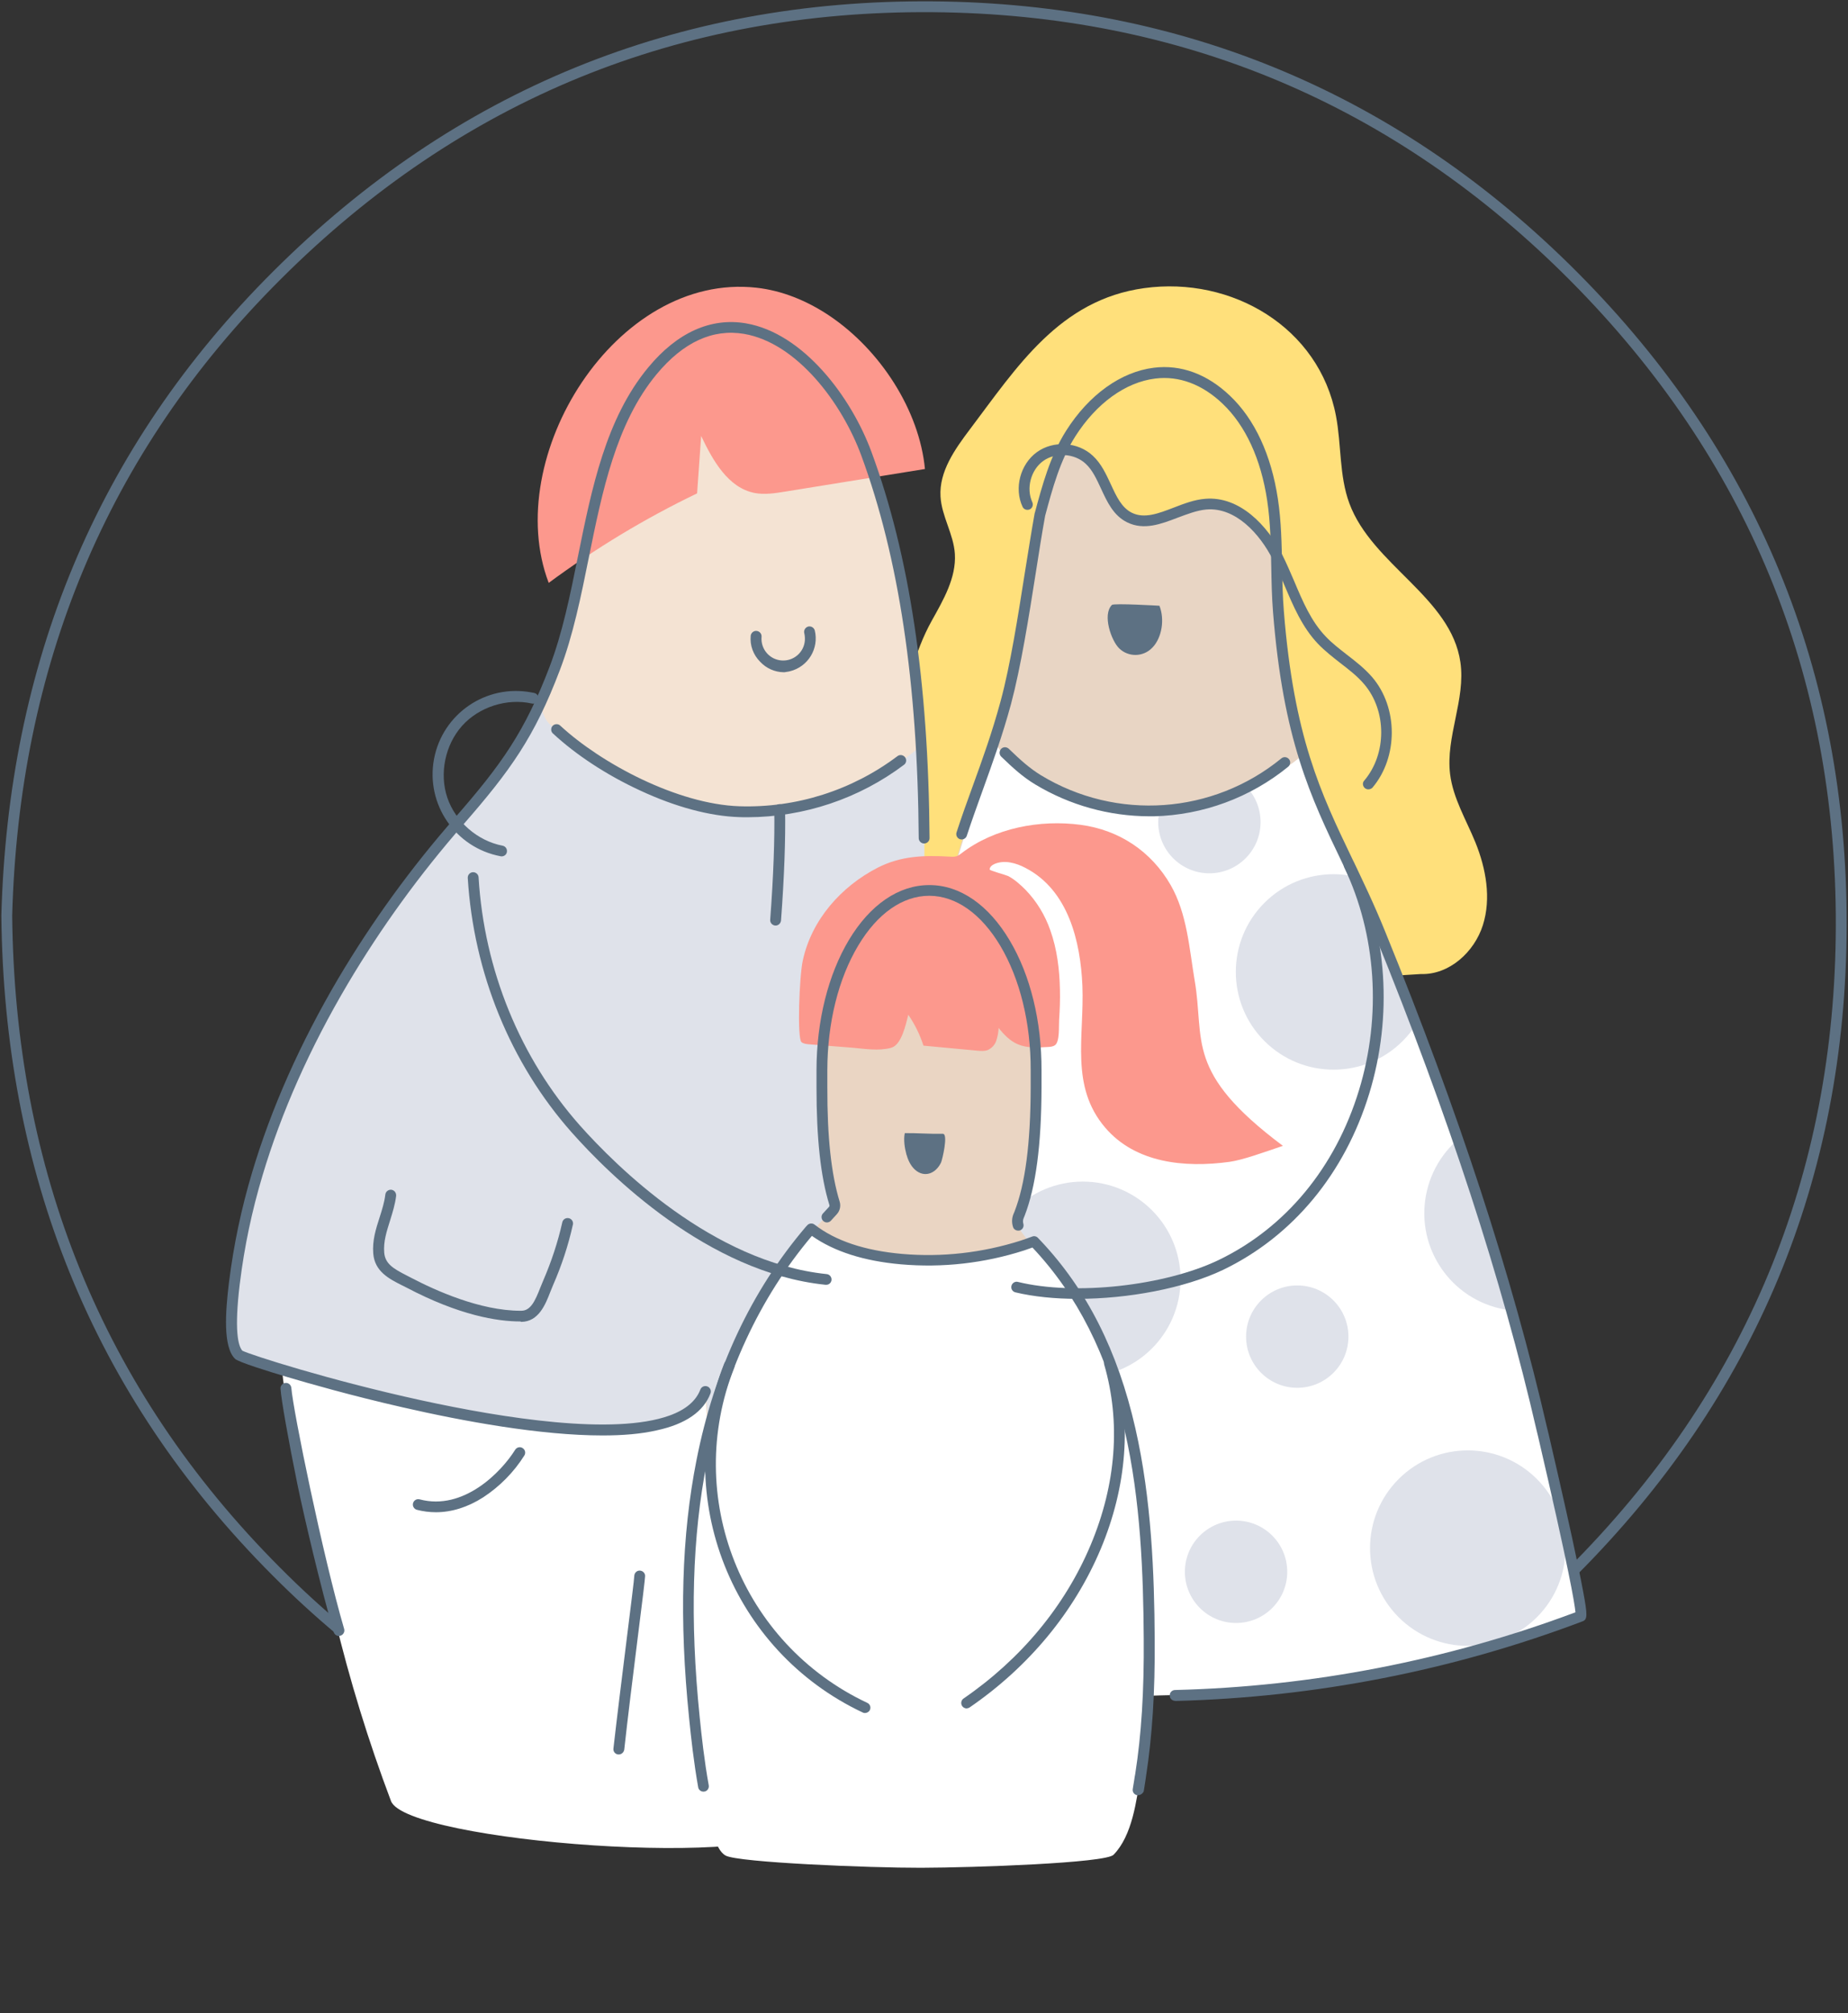<?xml version="1.0" encoding="utf-8"?>
<!-- Generator: Adobe Illustrator 23.0.1, SVG Export Plug-In . SVG Version: 6.00 Build 0)  -->
<svg version="1.1" id="Layer_1" xmlns="http://www.w3.org/2000/svg" xmlns:xlink="http://www.w3.org/1999/xlink" x="0px" y="0px"
	 viewBox="0 0 1365 1486.8" style="enable-background:new 0 0 1365 1486.8;" xml:space="preserve">
<rect x="0" y="0" width="1365" height="1486.8" fill="#333333" stroke="none"/>
<style type="text/css">
	.st0{fill:none;stroke:#5D7183;stroke-width:8;stroke-miterlimit:10;}
	.st1{fill:#FFE07B;}
	.st2{fill:#E8D5C4;}
	.st3{fill:#FFFFFF;}
	.st4{clip-path:url(#SVGID_2_);}
	.st5{fill:#DFE2EA;}
	.st6{fill:#5D7183;}
	.st7{fill:#F4E3D3;}
	.st8{fill:#FC988D;}
	.st9{fill:#EAD5C3;}
</style>
<title>family</title>
<g>
	<g id="Layer_3">
		<path class="st0" d="M302.2,1242.8c-35.1-24.3-67.9-51.7-98-82C71,1027.4,6.9,864.2,5,676.2C10,492.4,74.2,333.1,204.9,203
			C338.3,70,501,3.5,689.1,5c184.3,1.5,343.5,68.6,473.6,199.4c131.3,132.1,197.8,293.1,197.3,479.2
			c-0.4,185.7-67.3,346.1-198.8,477.5c-8.2,8.2-16.6,16.2-25,23.9"/>
	</g>
	<g id="_2">
		<path class="st1" d="M688.3,741.7c-14.3-8.7-50.6-192.3-0.1-283.2c8.6-15.4,18.2-31.8,17.1-49.4c-0.9-14.6-9.8-27.8-10.6-42.4
			c-1.1-18.4,10.6-34.9,21.7-49.6c34.8-46.1,66.2-95.7,128.8-104.3c64.6-8.9,129.2,28.9,141.6,94.4c4.1,21.4,2.3,44.1,9.9,64.6
			c16.8,45.4,75.1,69.3,82,117.3c4,27.5-11,55.1-7.6,82.7c2.2,17.8,11.9,33.7,18.7,50.4c7.8,19.3,11.8,41.2,5.5,61.1
			s-24.9,36.8-45.8,36.1L688.3,741.7z"/>
		<path class="st2" d="M1092.7,887.9c6.5,19.9,54.5,191,68.5,261.2c6,30.2,6.1,44.5,6.1,44.5s-123.8,55.2-319.2,58.6
			c-38.2,0.7-51.9,6.1-89.9,2c-27.8-3-68-2.2-82.8-31.5c-5.8-11.5-7.1-24.7-8-37.5c-6.4-88-0.3-176.2,7-264
			c5.8-70.2,9.6-142.3,17.3-213c7.9-72.2,32.3-119.6,51.1-189.5C753.3,479.6,760.7,420,768,380c5.6-20.7,11.3-41.7,22.8-59.8
			c26.4-41.7,74.4-63.6,115-25c20,19,30,46.5,34.1,73.8s3,55.1,4.4,82.6c3.5,71.1,33.3,152.3,69.1,223.2
			C1049.8,747.4,1070.4,819.6,1092.7,887.9z"/>
		<path class="st3" d="M1160.1,1149.2c-9.4-64.6-64.1-250.9-70.6-270.8c-22.3-68.4-53.9-148.4-84.4-222.7
			c-13.5-32.9-33.6-63.1-43.6-97.7c-14.2,13.5-38,21.2-55,29.9c-65.7,33.6-156.8-3-172.3-42c-15.2,57.9-36,102.1-42.6,162.5
			c-7.7,70.7-11.5,142.8-17.3,213c-7.2,87.8-13.4,176-7,264c0.9,12.8,2.2,26,8,37.5c14.8,29.2,55.1,28.5,82.8,31.5
			c38,4.1,51.7-1.4,89.9-2c192.1-2.8,319.1-58.6,319.1-58.6S1164.6,1179.6,1160.1,1149.2z"/>
		<g>
			<defs>
				<path id="SVGID_1_" d="M1161.2,1149.2c-10.6-61.3-35.1-147.5-52.7-210.4c-5.7-20.1-70.6-213.8-103.3-283.2
					c-15.2-32.2-33.6-63.1-43.6-97.7c-14.2,13.5-38,21.2-55,29.9c-65.7,33.6-144.7-12-172.3-42c-15.2,57.9-36,102.1-42.6,162.5
					c-7.7,70.7-11.5,142.8-17.3,213c-7.2,87.8-13.4,176-7,264c0.9,12.8,2.2,26,8,37.5c14.8,29.2,55.1,28.5,82.8,31.5
					c38,4.1,51.7-2,89.9-2c180.1,0,319.1-58.6,319.1-58.6S1167.6,1186.5,1161.2,1149.2z"/>
			</defs>
			<clipPath id="SVGID_2_">
				<use xlink:href="#SVGID_1_"  style="overflow:visible;"/>
			</clipPath>
			<g class="st4">
				<circle class="st5" cx="799.8" cy="944.9" r="72.2"/>
				
					<ellipse transform="matrix(0.707 -0.707 0.707 0.707 -219.011 906.901)" class="st5" cx="985.2" cy="717.8" rx="72.2" ry="72.2"/>
				
					<ellipse transform="matrix(0.23 -0.973 0.973 0.23 -5.63 1783.879)" class="st5" cx="1124.1" cy="895.5" rx="72.2" ry="72.2"/>
				<circle class="st5" cx="958.2" cy="987.2" r="37.8"/>
				<circle class="st5" cx="893.3" cy="607.2" r="37.8"/>
				<circle class="st5" cx="913" cy="1160.9" r="37.8"/>
			</g>
		</g>
		<path class="st1" d="M768.3,337.1c-10,7.2-13.1,19.7-10.7,31.3c2.2,10.4,5.3,22.4-7.3,27.9c-8.6,3.7-19.3,0.1-25.1-7.2
			s-7.4-17.4-5.7-26.7s6.2-17.7,11.3-25.5c12.9-19.6,30-36.3,49.3-49.7c27.5-19.3,61-32.4,94.4-28.2c33.4,4.2,65.2,29.1,70.1,62.3
			c1.3,8.6,0.8,17.5,2.6,26c2.4,10.9,8.4,20.6,14.9,29.8c15.5,22,33.8,41.9,54.3,59.4c16.5,14,35,27.1,44.7,46.5
			c8.3,16.5,9,36.3,3.8,54s-16.1,33.5-29.5,46.2c-4.6,4.3-10.3,8.6-16.6,8.2c-3.9-0.3-8.2-3.7-8.9-7.7c-0.8-4.4,2.2-6,4.6-9.2
			c5.1-6.9,8-15.9,9.3-24.3c2.4-16.7-1.8-34.5-12.8-47.5c-9.8-11.5-23.8-18.9-34.2-29.9c-16-16.9-22.2-40.6-32.7-61.4
			s-29.7-41-52.9-39.1c-19.5,1.6-38.8,18.6-56.4,9.9c-15.8-7.8-16.8-30.6-29.7-42.6C795.2,330.4,779,329.4,768.3,337.1z"/>
		<path class="st6" d="M848.8,602.9c-29.7-0.1-58.7-8.2-84.1-23.5c-9.3-5.6-16.6-12.3-25.1-20.5c-1.6-1.5-1.7-4-0.2-5.7
			s4-1.7,5.7-0.2c0,0,0.1,0.1,0.1,0.1c8.4,8.1,15.1,14.2,23.7,19.5c55.9,33.9,127,28.9,177.6-12.5c1.7-1.4,4.2-1.1,5.6,0.6
			s1.1,4.2-0.6,5.6l0,0c-28.1,22.9-63,35.7-99.2,36.6C851.1,602.9,850,602.9,848.8,602.9z"/>
		<path class="st6" d="M826.7,478.9L826.7,478.9c6.8,6.6,17.7,6.4,24.3-0.4c0.1-0.1,0.3-0.3,0.4-0.4c6.8-7.2,9-20.6,5-30.7
			c0,0-33.7-2-35.1-0.6C814,454.1,821,473.5,826.7,478.9z"/>
		<path class="st6" d="M1010.7,583c-2.2,0-4-1.8-4-4c0-0.9,0.3-1.8,1-2.5c16.7-19.7,16.7-51.6-0.1-71.2c-5-5.9-11.1-10.6-17.6-15.6
			c-5.6-4.4-11.4-8.9-16.5-14.2c-11.7-12.3-18.3-28-24.7-43.1c-2.7-6.4-5.5-13-8.7-19.2c-9.6-19-27.5-38.7-49-36.9
			c-6.9,0.6-14.1,3.4-21.1,6c-12.3,4.7-25,9.6-37.4,3.5c-10.2-5-14.8-15.1-19.3-24.8c-3.3-7.1-6.3-13.8-11.4-18.5
			c-8.2-7.7-22.3-8.6-31.4-2s-12.7,20.2-8,30.4c0.9,2,0.1,4.4-1.9,5.3s-4.4,0.1-5.3-1.9c-6.4-13.7-1.7-31.4,10.5-40.3
			s30.5-7.7,41.5,2.7c6.2,5.8,9.7,13.5,13.2,21c4.1,8.9,7.9,17.2,15.5,21c9.3,4.6,19.8,0.5,31-3.8c7.5-2.9,15.3-5.9,23.3-6.5
			c25.5-2.1,46,19.9,56.8,41.3c3.2,6.4,6.1,13.2,8.9,19.7c6.4,15.2,12.5,29.5,23.2,40.7c4.6,4.9,10,9,15.6,13.4
			c6.5,5,13.2,10.2,18.8,16.7c19.2,22.5,19.2,59.1,0.1,81.6C1013,582.5,1011.9,583,1010.7,583z"/>
		<path class="st3" d="M207.1,995.7c2.9,58.8,26.6,142.4,40.2,199.6c11,45.8,24.9,90.9,41.5,134.9c11.2,30.2,286.4,51.4,301.6,17
			c45.5-102.6,73.8-213.9,75-326.4L207.1,995.7z"/>
		<path class="st6" d="M598.7,1328.9c-2.2,0-4-1.8-4-4c0-0.5,0.1-0.9,0.2-1.3c19.5-54.3,54.6-163.2,62.7-226.4
			c0.2-2.2,2.1-3.8,4.3-3.7c2.2,0.2,3.8,2.1,3.7,4.3c0,0.1,0,0.2,0,0.3c-3.7,28.4-12.9,68.1-27.5,118.2
			c-10.4,35.7-23.7,76.8-35.6,109.9C601.9,1327.9,600.4,1328.9,598.7,1328.9z"/>
		<path class="st6" d="M457.1,1295.8h-0.5c-2.2-0.2-3.8-2.2-3.5-4.4c2.5-22.1,6.6-55.1,9.9-81.6c2.8-22.5,5.5-43.8,5.5-45.9
			c0.1-2.2,1.9-4,4.1-3.9s4,1.9,3.9,4.1c-0.1,2.3-1.9,17.6-5.6,46.6c-3.3,26.5-7.4,59.4-9.8,81.5
			C460.8,1294.2,459.1,1295.8,457.1,1295.8z"/>
		<path class="st6" d="M322,1116.9c-4.8,0-9.5-0.6-14.1-1.8c-2.1-0.6-3.4-2.8-2.8-4.9c0.6-2.1,2.7-3.4,4.9-2.8
			c32.4,8.6,60.3-20.2,70.5-36.6c1.2-1.9,3.6-2.5,5.5-1.3c1.9,1.2,2.5,3.6,1.3,5.5c0,0,0,0,0,0c-7.8,12.4-18.2,22.9-30.4,30.9
			C345.5,1113.2,333.6,1116.9,322,1116.9z"/>
		<path class="st6" d="M609.6,1147.4c-0.6,0-1.3-0.2-1.9-0.5c-28.5-15-38.6-40-38.6-58.3c0-2.2,1.8-4,4-4l0,0c2.2,0,4,1.8,4,4
			c0,16,8.9,37.8,34.3,51.2c2,1,2.7,3.4,1.7,5.4C612.5,1146.5,611.1,1147.4,609.6,1147.4L609.6,1147.4z"/>
		<path class="st7" d="M520.6,1026.7c-23.9,73.1-338.8-20.5-344.2-25.9c-8.9-8.8-4.6-42.5-3.3-53.6c3.4-27.1,9-53.9,16.8-80.1
			c14.8-50,36.9-97.7,63.3-142.5c24.9-41.9,53.5-81.4,85.7-118.1c34.3-39.2,52.1-63.9,70.7-112.9c26.2-69.1,23.8-161.4,72.1-219.8
			c61.6-74.4,133.6-5.1,158,61.2c34.1,92.5,42.2,192.4,42.2,290.3c0,150.7-12.6,432.9-12.6,432.9s-110.2,10.3-147-7.8L520.6,1026.7z
			"/>
		<path class="st5" d="M405.6,534.4c-3.5-3.4-4.6-8.5-6.6-12.9c-15.2,32.7-32.1,54.8-59.5,86.2c-32.1,36.6-60.8,76.2-85.7,118.1
			c-26.5,44.8-48.5,92.5-63.3,142.5c-7.8,26.2-13.5,53-16.8,80.1c-1.3,11.2-5.6,44.8,3.3,53.6c5.4,5.3,320.2,99,344.2,25.9l2,23.8
			c36.7,18.1,147,7.8,147,7.8s12.6-282.2,12.6-432.9c0-20.2-1.1-55.6-1.9-76C665.6,561.7,548,671.7,405.6,534.4z"/>
		<path class="st6" d="M384.3,976c-16.8,0-44.9-4.4-84.2-25.1l-3.4-1.7c-9.3-4.7-19.9-10.1-21-23.3c-0.8-9.8,2-18.4,4.7-26.8
			c1.8-5.7,3.5-11,4.2-16.7c0.2-2.2,2.1-3.8,4.3-3.7c2.2,0.2,3.8,2.1,3.7,4.3c0,0.1,0,0.2,0,0.3c-0.8,6.4-2.7,12.4-4.5,18.2
			c-2.5,8-5,15.5-4.3,23.7s6.7,11.8,16.7,16.9c1.2,0.6,2.3,1.2,3.5,1.8c17.2,9,50.5,24.2,80.5,24.2h0.5c6.9,0,10.2-7.1,14.1-17.1
			c0.7-1.8,1.4-3.5,2.1-5.1c6-13.9,10.8-28.3,14.1-43c0.4-2.2,2.5-3.6,4.7-3.2c2.2,0.4,3.6,2.5,3.2,4.7c0,0.1,0,0.2-0.1,0.3
			c-3.4,15.3-8.3,30.1-14.6,44.5c-0.6,1.5-1.3,3.1-2,4.9c-3.6,9.3-8.6,22.1-21.5,22.2L384.3,976z"/>
		<path class="st6" d="M552.1,603.6c-2,0-4.1,0-6.1-0.1c-21.7-0.7-47.2-7.5-73.5-19.8c-24.4-11.3-47.1-26.2-64-41.9
			c-1.7-1.4-1.8-4-0.4-5.6s4-1.8,5.6-0.4c0.1,0.1,0.1,0.1,0.2,0.2c29.9,27.7,86.4,58,132.4,59.5c42,1.3,83.1-11.8,116.7-37.1
			c1.8-1.3,4.3-0.8,5.6,1c1.2,1.7,0.9,4.1-0.8,5.4C634.5,589.9,593.9,603.5,552.1,603.6z"/>
		<path class="st8" d="M612.2,232.9c38.2,25.5,66.9,70.4,71,113.5l-103.3,16.7c-7.5,1.2-15.1,2.4-22.5,1
			c-19.6-3.8-30.9-24-39.5-42.1c-1,14.1-2,28.3-3,42.4c-38.5,18.5-75.2,40.7-109.6,66.1c-35.3-92.8,49.5-229.6,153.5-218
			C577.6,214.6,595.8,222,612.2,232.9z"/>
		<path class="st6" d="M572.9,683.6h-0.3c-2.2-0.2-3.9-2.1-3.7-4.3c2.4-32.2,3.4-59.5,3-81.3c0-2.2,1.7-4,3.9-4.1c0,0,0,0,0,0h0.1
			c2.2,0,4,1.7,4,3.9c0.4,22-0.6,49.6-3,82C576.7,681.9,575,683.6,572.9,683.6z"/>
		<path class="st6" d="M445.1,1060.2c-45.8,0-102.9-10.5-147.8-20.8c-37.7-8.6-69.4-17.7-84.9-22.3c-13.5-4-36.4-11.1-38.8-13.5
			c-9-8.9-7.1-34.7-4.5-56.2l0.1-0.7c3.4-27.3,9.1-54.3,17-80.7c14.1-47.3,35.5-95.5,63.7-143.4c25-42.1,53.8-81.8,86.1-118.6
			c34.4-39.4,51.7-63.6,70-111.7c9.5-25,15.1-52.6,21-81.9c10.1-49.8,20.5-101.3,51.8-139c21.3-25.8,46.2-37,72.1-32.6
			c42.4,7.2,77.8,54.3,92.8,95c28.1,76.2,42.1,169.5,42.9,285.2c0,2.2-1.8,4-4,4l0,0c-2.2,0-4-1.8-4-4
			c-0.8-114.8-14.7-207.2-42.4-282.5c-14.2-38.6-47.4-83.2-86.6-89.9c-23.2-3.9-44.9,6.1-64.6,29.8c-30,36.2-40.2,86.7-50.1,135.5
			c-5.7,28.3-11.6,57.5-21.4,83.1c-18.7,49.3-36.4,74-71.4,114.1c-31.9,36.5-60.5,75.8-85.2,117.5c-27.9,47.2-49.1,94.9-63,141.6
			c-7.8,26-13.4,52.5-16.7,79.4l-0.1,0.7c-4.1,34-1.3,45.7,1.9,49.3c6.2,3.1,64.3,21.8,132,36.6c61,13.3,142.4,26.1,183.5,11.3
			c12-4.3,19.6-10.8,22.8-19.2c0.8-2.1,3.1-3.1,5.2-2.3c2,0.8,3.1,3.1,2.3,5.1c-5.1,13.5-18.4,22.7-39.6,27.3
			C473.5,1059.1,459.9,1060.2,445.1,1060.2z"/>
		<path class="st6" d="M370.5,632.5c-0.3,0-0.5,0-0.8-0.1c-33.4-6.3-55.4-38.5-49.1-71.9c6.3-33.4,38.5-55.4,71.9-49.1
			c0.7,0.1,1.4,0.3,2.1,0.4c2.2,0.5,3.5,2.6,3,4.8c-0.5,2.2-2.6,3.5-4.8,3l0,0c-18.3-4.1-39,2.5-51.5,16.5s-16.9,35.2-10.9,53
			s22.4,32,40.8,35.5c2.2,0.4,3.6,2.5,3.2,4.7C374.1,631.2,372.4,632.5,370.5,632.5L370.5,632.5z"/>
		<path class="st6" d="M578.8,496.5c-6.6-0.1-12.8-2.9-17.3-7.7c-5.1-5.1-7.7-12.1-7-19.3c0.3-2.2,2.3-3.8,4.5-3.5
			c2.2,0.3,3.8,2.3,3.5,4.5l0,0c-0.7,8.9,5.9,16.6,14.7,17.3c8.9,0.7,16.6-5.9,17.3-14.7c0.1-1.8,0-3.6-0.4-5.3
			c-0.6-2.1,0.6-4.3,2.7-5c2.1-0.6,4.3,0.6,5,2.7c3.3,13.5-4.9,27-18.4,30.3c-0.9,0.2-1.9,0.4-2.8,0.5
			C580,496.5,579.3,496.5,578.8,496.5z"/>
		<path class="st9" d="M641.5,944.8c24.2,5.9,49.5,7.4,74.5,7.2c11.9-0.1,24.5-0.8,34.3-7.5c4.5-3,8-7.3,10-12.4
			c2-5.6,1.8-12-1.7-16.8c-3.7-5-9.2-10.4-6.3-17.2c0.2-0.5,0.4-1,0.6-1.5c7.7-19.8,12.2-49.2,12.3-93.1c0-2.9,0-11.3,0-13.1
			c0.1-73.2-35.2-132.5-78.9-132.6S607.2,716.8,607,790c0,1.7,0,10.1,0,13.1c-0.1,40.6,3.7,68.8,10.3,88.5c-8.3,9-26,21-16.5,34.5
			c3.9,5.5,10.3,8.6,16.5,11.1C625.2,940.3,633.3,942.9,641.5,944.8z"/>
		<path class="st3" d="M848.7,1209.9c-0.7-102.1-9.4-212.9-83.2-291.1l-1.9-2c-2.9,1.1-5.7,2.1-8.6,3c-28.8,9.2-59.2,12.6-89.3,10
			c-23.2-2-47.9-7.9-66.6-22.4l-1,1.1c-86.3,101.2-98.1,233-85.2,360c2.4,23.5,5.3,47.1,10.6,70.2c1.8,8,4.1,27.2,12.5,31.8
			c9.3,5.1,106.6,9.1,144.3,9c39.2-0.1,136.3-3.5,142.2-9.6c13.9-14.2,17-40.2,19.9-58.8C847.5,1277.5,848.9,1243.6,848.7,1209.9z"
			/>
		<path class="st6" d="M840.6,1325.9c-0.2,0-0.4,0-0.6,0c-2.2-0.3-3.7-2.4-3.3-4.6c0.4-2.3,0.7-4.6,1.1-6.8c0.2-1.4,0.4-2.8,0.7-4.2
			c4.6-29.2,6.6-61.2,6.3-100.4c-0.3-46.9-2.2-101.9-14.1-153.6c-12.7-55.7-35-99.7-68-134.8l-0.1-0.1c-2.2,0.8-4.3,1.5-6.3,2.2
			c-29.3,9.4-60.2,12.9-90.9,10.2c-27.3-2.4-49.4-9.5-65.7-21c-38.7,45.9-64.7,102-77.5,166.8c-10.9,55.2-12.7,116.8-5.4,188.5
			c1.4,13.9,3.4,32.2,6.7,50.5c0.4,2.2-1.1,4.3-3.2,4.6c-2.2,0.4-4.3-1.1-4.6-3.2c0,0,0,0,0,0c-3.3-18.6-5.3-37-6.7-51
			c-7.4-72.5-5.6-134.9,5.5-190.8c13.2-66.9,40.4-124.8,80.7-172.1l0.1-0.1l1-1.1c1.4-1.5,3.8-1.7,5.4-0.4
			c15.3,11.9,37.1,19.2,64.5,21.6c29.6,2.6,59.4-0.8,87.7-9.8c2.7-0.9,5.6-1.9,8.5-3c1.5-0.6,3.2-0.2,4.3,1l1.3,1.4l0.6,0.6
			c34.1,36.1,57,81.4,70,138.5c12,52.5,14,108,14.3,155.4c0.3,39.7-1.8,72-6.4,101.7c-0.2,1.4-0.4,2.8-0.6,4.2
			c-0.3,2.2-0.7,4.5-1.1,6.9C844.2,1324.5,842.5,1325.9,840.6,1325.9z"/>
		<path class="st8" d="M648.4,640.8c17.1-8.7,34.2-9.2,53.2-8.1c1.7,0.2,3.4,0.1,5-0.3c1.3-0.5,2.5-1.3,3.6-2.2
			c24.3-18.7,58-25,88-21c28.5,3.8,52.2,19.6,66.5,44.5c12.2,21.3,13.7,46.7,17.7,70.3c7.7,44.7-7.8,67.7,65.2,122.3
			c-15,5.1-29.6,10.4-39.3,11.8c-33.3,4.6-69.7,0.9-92-25.3c-26.1-30.6-15.3-67.3-16.8-104.7c-1.4-32.8-10.4-70.7-42.1-87.1
			c-7-3.7-15.5-6-22.8-2.9c-1.8,0.8-3.6,2.2-3.6,4.1c0,0.8,11.9,4,13.6,4.8c4.8,2.5,9.1,6.4,12.9,10.2c8.2,8.5,14.4,18.7,18.3,29.9
			c5,14,6.8,29,7.1,43.7c0.2,7.5-0.1,15.1-0.6,22.6c-0.3,4.1,0.6,16.1-3.1,18.6c-1.6,1.1-3.5,1.2-5.4,1.3
			c-7.5,0.5-15.3,0.9-22.2-2.1c-5.7-2.5-10.1-7.1-14-12c-0.1,3.2-0.7,6.3-1.7,9.4c-1,3.1-3.3,5.5-6.2,6.9c-2.5,1-5.3,0.7-8,0.5
			l-39.6-3.7c-2.6-8.1-6.4-15.8-11.2-22.8c-1.8,6.9-4.9,22.3-12.7,24.4c-9.2,2.5-19.6,0.7-28.9-0.1l-31.8-2.5c-2-0.2-4-0.4-5.5-1.6
			c-3.3-2.8-1.6-49,1-60.4C599.5,679.3,621.3,654.7,648.4,640.8z"/>
		<path class="st6" d="M752,908.9c-1.8,0-3.4-1.2-3.8-2.9c-1-3.2-0.8-6.6,0.5-9.6c0.2-0.5,0.4-0.9,0.6-1.4c8-20.5,11.9-50.5,12-91.6
			v-13.1c0.1-34.7-7.9-67.2-22.4-91.7c-14.2-23.8-32.8-36.9-52.4-37h-0.1c-19.6,0-38.3,13-52.5,36.8c-14.6,24.4-22.7,56.9-22.8,91.7
			v13.1c-0.1,36.5,2.9,64.1,9.1,84.3c1,3.2,0.2,6.8-2.1,9.3l-4.3,4.7c-1.5,1.7-4,1.8-5.6,0.4c-1.7-1.5-1.8-4-0.4-5.6
			c0.1-0.1,0.1-0.1,0.2-0.2l4.3-4.7c0.4-0.4,0.5-1,0.3-1.5c-6.5-21-9.5-49.3-9.5-86.7V790c0.1-36.1,8.6-70.1,23.9-95.7
			c15.7-26.2,36.8-40.6,59.4-40.6h0.1c22.6,0,43.7,14.6,59.3,40.9c15.3,25.7,23.6,59.7,23.5,95.8v13.1c-0.1,42.2-4.2,73.1-12.5,94.5
			c-0.2,0.5-0.4,1.1-0.7,1.7c-0.6,1.3-0.6,2.9-0.2,4.2c0.6,2.1-0.6,4.3-2.7,4.9C752.7,908.9,752.4,908.9,752,908.9z"/>
		<path class="st6" d="M669.5,852.6c0,0.2,0.1,0.4,0.2,0.5c1.3,4.8,3.8,9.3,7.5,11.9c6.9,4.8,14.4,1,17.9-6.4
			c0.9-2,5.5-21.3,1.3-21.2c-9.4,0.2-18.8-0.6-28.1-0.5C667.3,841.8,668.2,847.8,669.5,852.6z"/>
		<path class="st6" d="M638.9,1265.2c-0.6,0-1.2-0.1-1.7-0.4c-96.7-45.6-141.4-158.5-102.2-257.9c0.8-2,3.2-3,5.2-2.2
			c2,0.8,3,3.1,2.2,5.2c-37.7,95.6,5.2,204,98.2,247.8c2,0.9,2.9,3.3,1.9,5.3C641.9,1264.3,640.4,1265.2,638.9,1265.2L638.9,1265.2z
			"/>
		<path class="st6" d="M714,1261.8c-2.2,0-4-1.8-4-4c0-1.3,0.6-2.6,1.7-3.3c42.5-29.2,75-68.4,93.9-113.4s22.3-90.9,10-133.3
			c-0.6-2.1,0.6-4.3,2.7-5c2.1-0.6,4.3,0.6,5,2.7l0,0c12.8,44.2,9.2,92.1-10.3,138.6c-19.5,46.3-52.9,86.8-96.7,116.9
			C715.6,1261.5,714.8,1261.7,714,1261.8z"/>
		<path class="st6" d="M610,948.9h-0.4c-87-9-160-81.7-187.3-112.5c-45.3-51.1-72.5-117.9-76.8-188c-0.1-2.2,1.6-4.1,3.8-4.2
			s4.1,1.6,4.2,3.8c4.1,68.4,30.7,133.4,74.8,183.2C455,861.2,526.2,932.2,610.4,941c2.2,0.1,3.9,2,3.8,4.2
			C614.1,947.4,612.2,949.1,610,948.9L610,948.9L610,948.9z"/>
		<path class="st6" d="M795.9,959.3c-16.7,0-32.5-1.6-45.9-4.8c-2.1-0.5-3.5-2.7-2.9-4.8c0.5-2.1,2.7-3.5,4.8-2.9
			c41.8,10.3,108.2,3,148.1-16.1c49.5-23.8,86.4-68.4,103.8-125.5c16.8-55,12.8-115-10.9-164.6c-1-2-0.1-4.4,1.9-5.3
			c2-1,4.4-0.1,5.3,1.9c24.6,51.4,28.7,113.5,11.3,170.4c-18.1,59.2-56.5,105.5-108,130.3C874.9,951.5,833.2,959.3,795.9,959.3z"/>
		
			<ellipse transform="matrix(0.707 -0.707 0.707 0.707 -490.906 1101.707)" class="st5" cx="1084.4" cy="1143.4" rx="72.2" ry="72.2"/>
		<path class="st6" d="M868,1256.2c-2.2,0-4-1.7-4-4c0-2.2,1.7-4,4-4c101.1-2.5,201-21.9,295.7-57.4c-0.6-6.6-4.9-32.3-27.6-129.8
			l-1-4.1c-25.9-112.4-64.9-232.1-119.3-365.8c-8.2-20.2-16.5-37.3-24.4-53.9c-23.4-48.7-43.6-90.8-51.1-185.2
			c-0.9-11.2-1.1-22.6-1.3-33.6c-0.3-16.1-0.6-32.7-3-48.7c-4.6-30.7-16-55.4-32.9-71.5c-15-14.3-32.2-20.8-49.8-18.6
			c-22,2.7-43.5,18.3-59.1,42.8c-11.2,17.7-16.8,38.4-22.2,58.5c-2.3,12.6-4.6,27.2-7,42.6c-5.1,32.5-11,69.4-18.2,96.4
			c-6.4,23.6-13.7,43.6-20.7,63.1c-4.2,11.7-8.2,22.7-12,34.3c-0.7,2.1-3,3.2-5.1,2.5c-2-0.7-3.1-2.9-2.5-4.9
			c3.8-11.7,7.8-22.8,12.1-34.6c7-19.3,14.2-39.2,20.5-62.5c7.2-26.5,12.9-63.2,18-95.5c2.5-15.5,4.8-30.2,7.1-43
			c0-0.1,0-0.2,0.1-0.3c5.6-20.7,11.3-42.1,23.2-60.9c16.8-26.5,40.4-43.5,64.8-46.5c20-2.5,39.5,4.7,56.3,20.8
			c18.2,17.3,30.4,43.6,35.3,76.1c2.5,16.5,2.8,33.4,3.1,49.7c0.2,10.9,0.4,22.2,1.3,33.2c7.4,92.9,27.3,134.4,50.3,182.4
			c8,16.7,16.3,33.9,24.6,54.4c54.6,134.1,93.7,254.2,119.7,367l1,4.1c2.9,12.4,10.5,45.3,17.1,75.5c3.7,17.1,6.5,30.6,8.3,40.3
			c3.4,18.1,3.3,21-0.4,22.4c-96.2,36.4-197.9,56.2-300.7,58.8L868,1256.2z"/>
		<path class="st6" d="M250.3,1208.3c-1.8,0-3.3-1.2-3.8-2.9c-9.6-32.8-22-85.7-26.8-109c-6.6-32.3-11.9-62.1-12.5-70.7
			c-0.2-2.2,1.5-4.1,3.7-4.3s4.1,1.5,4.3,3.7c1.2,16.2,23.2,123.9,39,178c0.6,2.1-0.6,4.3-2.7,5
			C251.1,1208.2,250.7,1208.2,250.3,1208.3L250.3,1208.3z"/>
	</g>
</g>
</svg>
